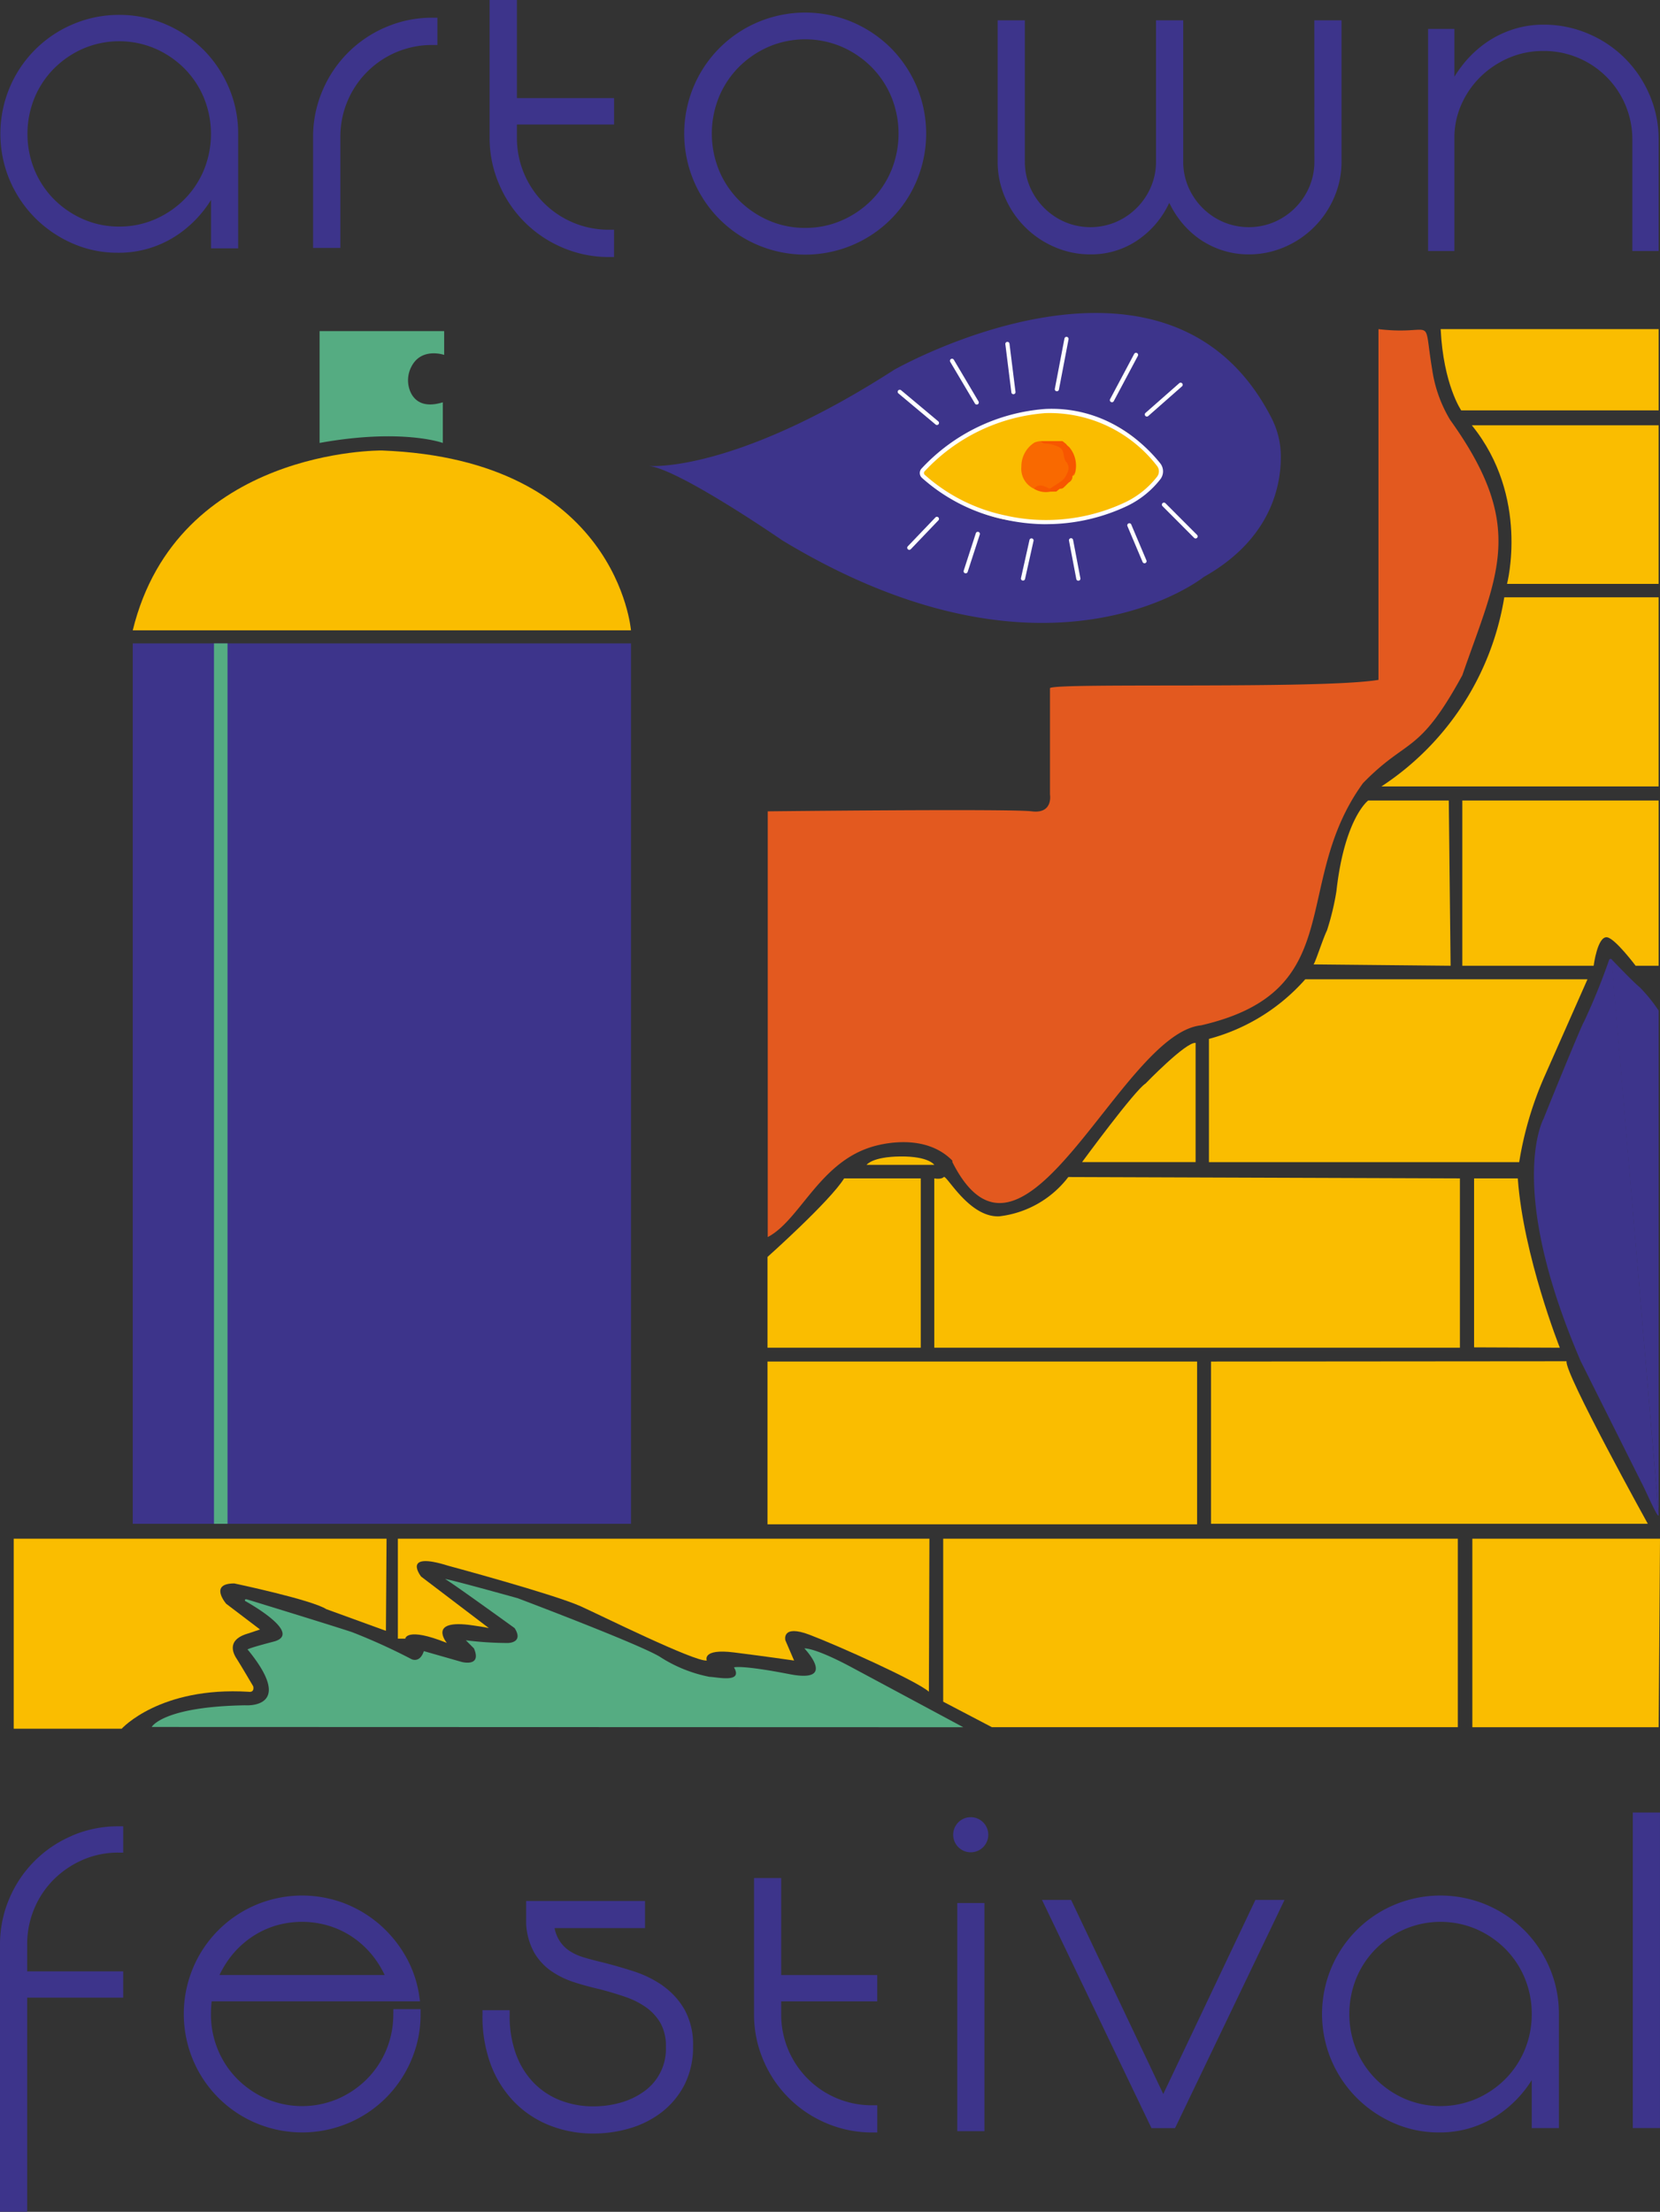 <svg xmlns="http://www.w3.org/2000/svg" xmlns:xlink="http://www.w3.org/1999/xlink" width="165.926" height="220.994" viewBox="0 0 165.926 220.994">
  <rect x="0" y="0" width="165.926" height="220.994" fill="#333333" stroke="none"/>
  <defs>
    <clipPath id="clip-path">
      <rect id="Rectangle_29" data-name="Rectangle 29" width="165.926" height="220.994" transform="translate(0 0)" fill="none"/>
    </clipPath>
  </defs>
  <g id="logo_artown_mare" data-name="logo artown mare" transform="translate(0 -0.001)">
    <g id="Group_21" data-name="Group 21" transform="translate(0 0.001)" clip-path="url(#clip-path)">
      <path id="Path_15459" data-name="Path 15459" d="M817.532,186.7h21.789v8.122H819.587s-1.784-2.574-2.055-8.122" transform="translate(-673.53 -153.817)" fill="#fabd00"/>
      <path id="Path_15460" data-name="Path 15460" d="M835.2,241.254h18.676V257.1H838.722s2.3-8.676-3.519-15.849" transform="translate(-688.088 -198.759)" fill="#fabd00"/>
      <path id="Path_15461" data-name="Path 15461" d="M796.2,338.831h15.428v18.895H783.922A27.949,27.949,0,0,0,796.2,338.831" transform="translate(-645.84 -279.149)" fill="#fabd00"/>
      <path id="Path_15462" data-name="Path 15462" d="M829.825,454.079h19.623V470.59h-2.3s-2.03-2.707-2.842-2.842c-.972-.162-1.353,2.842-1.353,2.842H829.825Z" transform="translate(-683.658 -374.096)" fill="#fabd00"/>
      <path id="Path_15463" data-name="Path 15463" d="M758.837,454.079h-8.055s-2.364,1.759-3.176,9.067a25.937,25.937,0,0,1-.947,3.925c-.406.812-1.218,3.383-1.353,3.383s13.713.135,13.713.135" transform="translate(-614.024 -374.096)" fill="#fabd00"/>
      <path id="Path_15464" data-name="Path 15464" d="M695.663,555.5H723.87l-4.253,9.609a34.911,34.911,0,0,0-2.572,8.661H686.034V561.453a19.552,19.552,0,0,0,9.629-5.955" transform="translate(-565.194 -457.651)" fill="#fabd00"/>
      <path id="Path_15465" data-name="Path 15465" d="M625.388,591.594V603.5H614.04s5.258-7.173,6.341-7.849c0,0,4.06-4.2,5.007-4.06" transform="translate(-505.881 -487.387)" fill="#fabd00"/>
      <path id="Path_15466" data-name="Path 15466" d="M840.868,668.441h-4.374v16.882l8.569.035s-3.654-9.2-4.2-16.917" transform="translate(-689.152 -550.7)" fill="#fabd00"/>
      <path id="Path_15467" data-name="Path 15467" d="M582.718,667.751v16.917H530.179V667.751s.677.135.947-.135,2.526,4.068,5.549,3.925a10.146,10.146,0,0,0,6.9-3.925" transform="translate(-436.792 -550.011)" fill="#fabd00"/>
      <path id="Path_15468" data-name="Path 15468" d="M450.847,668.441v16.917H435.528V676.29s6.225-5.549,7.659-7.849Z" transform="translate(-358.813 -550.7)" fill="#fabd00"/>
      <path id="Path_15469" data-name="Path 15469" d="M491.763,656.836h6.767s-.541-.864-3.383-.838-3.383.838-3.383.838" transform="translate(-405.143 -540.449)" fill="#fabd00"/>
      <rect id="Rectangle_24" data-name="Rectangle 24" width="42.941" height="16.263" transform="translate(76.715 136.04)" fill="#fabd00"/>
      <path id="Path_15470" data-name="Path 15470" d="M722.752,772.165c-.271,1.083,8.12,16.24,8.12,16.24H687.211V772.194Z" transform="translate(-566.164 -636.154)" fill="#fabd00"/>
      <path id="Path_15471" data-name="Path 15471" d="M854.271,872.815H835.514V891.65h18.622Z" transform="translate(-688.344 -719.075)" fill="#fabd00"/>
      <path id="Path_15472" data-name="Path 15472" d="M586.669,872.815H535.23V889.1l4.869,2.549h46.57Z" transform="translate(-440.953 -719.075)" fill="#fabd00"/>
      <path id="Path_15473" data-name="Path 15473" d="M278.907,872.815H225.775V882.8h.741s.1-1.191,4.11.411c.016.006.031.015.047.022,0,0-2.03-2.436,2.571-1.759.441.065,1.062.149,1.624.271L228.1,876.6s-2.03-2.571,2.707-1.083c0,0,10.556,2.842,13.263,4.06,1.99.9,11.368,5.549,12.586,5.413,0,0-.541-1.218,2.707-.812s6.017.812,6.017.812l-.874-2.03s-.406-1.624,2.436-.541,10.692,4.6,11.91,5.684Z" transform="translate(-186.006 -719.075)" fill="#fabd00"/>
      <path id="Path_15474" data-name="Path 15474" d="M45.047,872.815H7.779V891.8H18.574s3.811-4.23,12.68-3.689c0,0,.6.135.469-.541,0,0-1.353-2.3-1.624-2.707s-1.218-1.895,1.083-2.571l1.218-.406-3.383-2.571s-1.759-2.03.812-2.03c0,0,7.714,1.624,9.2,2.571l5.955,2.165Z" transform="translate(-6.409 -719.075)" fill="#fabd00"/>
      <path id="Path_15475" data-name="Path 15475" d="M86.089,910.506s1.083-2.03,9.338-2.165c0,0,5.143.406.271-5.549,0,0-.541,0,2.571-.812s-2.842-4.06-2.842-4.06-.135-.271.271-.135c0,0,8.391,2.571,10.421,3.248a59.96,59.96,0,0,1,5.955,2.707s.8.4,1.207-.78l.011-.032,3.789,1.083s2.03.541,1.218-1.353l-.812-.812a34.423,34.423,0,0,0,4.2.271s1.624,0,.677-1.489c0,0-6.361-4.6-6.9-4.872s7.2,1.883,7.2,1.883,11.883,4.478,14.184,5.831a14.072,14.072,0,0,0,5.007,2.03c.677,0,3.383.677,2.436-.947,0,0,.677-.271,5.549.677s1.489-2.571,1.489-2.571.947-.135,4.737,1.895,11.145,5.978,11.145,5.978Z" transform="translate(-70.925 -737.955)" fill="#55ac82"/>
      <path id="Path_15476" data-name="Path 15476" d="M878.229,543.969a.153.153,0,0,0-.253.057,63.5,63.5,0,0,1-2.491,6.132c-.247.329-3.783,9.017-4.044,9.7a.776.776,0,0,1-.035.077c-.278.547-3.469,7.453,3.724,24.167l.02.043,6.019,12.023c.412.729,1.83,4.083,1.759,3.248Z" transform="translate(-717.137 -448.116)" fill="#3d348b"/>
      <path id="Path_15477" data-name="Path 15477" d="M919.078,599.46V549.132a15.634,15.634,0,0,0-1.895-2.338c-.677-.541-2.842-2.821-2.842-2.821" transform="translate(-753.287 -448.156)" fill="#3d348b"/>
      <path id="Path_15478" data-name="Path 15478" d="M454.131,269.934c7.149,14.12,16.809-12.829,24.851-13.668,14.932-3.439,8.878-14.129,16.194-24.205,4.487-4.6,5.539-2.741,9.926-10.776,3.52-10.172,6.452-14.819-1.218-25.514a13.515,13.515,0,0,1-1.792-5.006c-.965-5.774.438-3.384-5.373-4.061v35.042c-5.693.956-32.157.259-32.834.821v10.628s.345,1.958-1.821,1.687-26.39,0-26.39,0v42.536c3.175-1.652,5.112-7.337,10.285-8.974,0,0,5.109-1.785,8.171,1.34" transform="translate(-358.934 -153.817)" fill="#e3591f"/>
      <rect id="Rectangle_25" data-name="Rectangle 25" width="49.803" height="87.967" transform="translate(13.269 64.284)" fill="#3d348b"/>
      <rect id="Rectangle_26" data-name="Rectangle 26" width="1.353" height="87.967" transform="translate(21.389 64.284)" fill="#55ac82"/>
      <path id="Path_15479" data-name="Path 15479" d="M75.332,273.507h49.8s-1.353-17.076-24.9-17.969c0,0-20.435-.253-24.9,17.969" transform="translate(-62.063 -210.527)" fill="#fabd00"/>
      <path id="Path_15480" data-name="Path 15480" d="M181.361,198.994V187.823h12.451V190.2s-2.256-.785-3.261,1.152a2.924,2.924,0,0,0-.085,2.6c.386.809,1.255,1.586,3.21.985v4.06s-4.06-1.489-12.315,0" transform="translate(-149.416 -154.74)" fill="#55ac82"/>
      <path id="Path_15481" data-name="Path 15481" d="M368.063,192.821s8.359.814,24.547-9.608c0,0,27.28-15.544,37.714,4.816a8.448,8.448,0,0,1,.934,3.781c.025,3.035-1.015,8.348-7.709,12.108,0,0-15.486,12.444-42.118-3.657,0,0-10.392-7.17-13.369-7.44" transform="translate(-303.231 -146.266)" fill="#3d348b"/>
      <path id="Path_15482" data-name="Path 15482" d="M523.117,239.21a16.346,16.346,0,0,1,13.126-6.278c8.486.262,10.768,6.015,10.768,6.015s-1.4,4.694-11.286,5.139c-6.9.311-9.65-2.594-12.607-4.877" transform="translate(-430.974 -191.897)" fill="#fabd00"/>
      <path id="Path_15483" data-name="Path 15483" d="M534.452,243.434a19.365,19.365,0,0,1-3.976-.457,17.833,17.833,0,0,1-8.314-4.18h0a.654.654,0,0,1-.037-.923,18.772,18.772,0,0,1,12.375-5.956,13.115,13.115,0,0,1,7.637,2.009,15.429,15.429,0,0,1,3.85,3.423,1.292,1.292,0,0,1,.028,1.567,9.321,9.321,0,0,1-3.289,2.671,18.93,18.93,0,0,1-7.962,1.84c-.017,0-.126.005-.314.005m-12.008-4.941a17.42,17.42,0,0,0,8.107,4.076,18.162,18.162,0,0,0,4.2.445,18.523,18.523,0,0,0,7.788-1.794,8.906,8.906,0,0,0,3.145-2.549.876.876,0,0,0-.019-1.062,13.565,13.565,0,0,0-11.143-5.276,18.346,18.346,0,0,0-12.09,5.823.239.239,0,0,0,.014.337" transform="translate(-430.014 -191.056)" fill="#fff"/>
      <path id="Path_15484" data-name="Path 15484" d="M649.835,220.419a.208.208,0,0,1-.137-.363l3.383-2.977a.208.208,0,0,1,.274.312l-3.383,2.977a.207.207,0,0,1-.137.052" transform="translate(-535.2 -178.799)" fill="#fff"/>
      <path id="Path_15485" data-name="Path 15485" d="M630.011,205.062a.208.208,0,0,1-.183-.305l2.409-4.525a.208.208,0,1,1,.366.2l-2.409,4.525a.208.208,0,0,1-.183.11" transform="translate(-518.868 -164.873)" fill="#fff"/>
      <path id="Path_15486" data-name="Path 15486" d="M598.774,196.442a.2.2,0,0,1-.039,0,.207.207,0,0,1-.165-.243l.963-5.035a.208.208,0,0,1,.408.078l-.963,5.035a.207.207,0,0,1-.2.168" transform="translate(-493.133 -157.35)" fill="#fff"/>
      <path id="Path_15487" data-name="Path 15487" d="M571.3,199.2a.208.208,0,0,1-.206-.182l-.6-4.806a.208.208,0,1,1,.412-.052l.6,4.805a.207.207,0,0,1-.18.232l-.026,0" transform="translate(-470.002 -159.809)" fill="#fff"/>
      <path id="Path_15488" data-name="Path 15488" d="M541.747,208.057a.208.208,0,0,1-.179-.1l-2.47-4.166a.207.207,0,1,1,.357-.212l2.47,4.166a.208.208,0,0,1-.178.313" transform="translate(-444.116 -167.635)" fill="#fff"/>
      <path id="Path_15489" data-name="Path 15489" d="M513.335,224.6a.206.206,0,0,1-.133-.048l-3.715-3.108a.207.207,0,1,1,.266-.318l3.715,3.108a.208.208,0,0,1-.133.367" transform="translate(-419.684 -182.136)" fill="#fff"/>
      <path id="Path_15490" data-name="Path 15490" d="M515.031,296.4a.207.207,0,0,1-.15-.351l2.768-2.893a.208.208,0,0,1,.3.287l-2.768,2.893a.206.206,0,0,1-.15.064" transform="translate(-424.141 -241.464)" fill="#fff"/>
      <path id="Path_15491" data-name="Path 15491" d="M547.038,305.876a.208.208,0,0,1-.2-.272l1.208-3.722a.208.208,0,1,1,.395.128l-1.208,3.721a.207.207,0,0,1-.2.144" transform="translate(-450.51 -248.59)" fill="#fff"/>
      <path id="Path_15492" data-name="Path 15492" d="M579.55,309.54a.2.2,0,0,1-.045-.005.207.207,0,0,1-.157-.248l.852-3.819a.208.208,0,0,1,.405.09l-.852,3.819a.208.208,0,0,1-.2.162" transform="translate(-477.295 -251.529)" fill="#fff"/>
      <path id="Path_15493" data-name="Path 15493" d="M607.512,309.494a.208.208,0,0,1-.2-.169l-.733-3.844a.208.208,0,0,1,.408-.078l.733,3.844a.208.208,0,0,1-.165.243.213.213,0,0,1-.039,0" transform="translate(-499.729 -251.47)" fill="#fff"/>
      <path id="Path_15494" data-name="Path 15494" d="M641.4,300.713a.207.207,0,0,1-.191-.127l-1.522-3.6a.208.208,0,0,1,.382-.161l1.522,3.6a.207.207,0,0,1-.191.288" transform="translate(-527 -244.433)" fill="#fff"/>
      <path id="Path_15495" data-name="Path 15495" d="M662.708,288.679a.206.206,0,0,1-.147-.061l-3.161-3.167a.207.207,0,1,1,.294-.293l3.161,3.167a.207.207,0,0,1-.147.354" transform="translate(-543.202 -234.879)" fill="#fff"/>
      <path id="Path_15496" data-name="Path 15496" d="M580.812,254.984a2.2,2.2,0,0,1-1.253-2.209,2.817,2.817,0,0,1,1.311-2.405,2.172,2.172,0,0,1,.605-.141c.873.341,2.059-.178,2.62,1.04.778,1.687.693,3-1.543,3.844-.587.055-1.141-.348-1.741-.129" transform="translate(-477.467 -206.153)" fill="#f96900"/>
      <path id="Path_15497" data-name="Path 15497" d="M591.413,254.966c.4-.262.8-.52,1.191-.786a2.072,2.072,0,0,0,.6-.918.93.93,0,0,0-.2-1.024c-.3-.417-.083-1.057-.618-1.4a3.3,3.3,0,0,0-1.522-.381c-.137-.014-.259-.162-.388-.249l2.183,0c.129.077.232.188.356.272l.008.007a1.522,1.522,0,0,0,.312.311,2.862,2.862,0,0,1,.6,2.574q-.144.163-.272.339l0-.013c-.221.151-.157.458-.343.629h0c-.107.1-.212.21-.319.315l0,0a2.712,2.712,0,0,1-.3.275.883.883,0,0,1-.294.056q-.18.129-.347.274l-.647.014q-.163-.1-.109-.2c.036-.066.072-.1.108-.1" transform="translate(-486.471 -206.135)" fill="#f75600"/>
      <path id="Path_15498" data-name="Path 15498" d="M588.31,275.69q0,.15,0,.3a2.294,2.294,0,0,1-1.6-.3c.532-.612,1.064-.221,1.6,0" transform="translate(-483.369 -226.859)" fill="#f75900"/>
      <path id="Path_15499" data-name="Path 15499" d="M606.644,270.652a.618.618,0,0,1,.342-.629.671.671,0,0,1-.342.629" transform="translate(-499.788 -222.461)" fill="#f75900"/>
      <path id="Path_15500" data-name="Path 15500" d="M605.253,252.1l-.312-.311.312.311" transform="translate(-498.385 -207.441)" fill="#fe9000"/>
      <path id="Path_15501" data-name="Path 15501" d="M603.231,250.478l-.356-.272.356.272" transform="translate(-496.683 -206.134)" fill="#fe9000"/>
      <path id="Path_15502" data-name="Path 15502" d="M608.575,268.509l.272-.339a.4.4,0,0,1-.272.339" transform="translate(-501.379 -220.934)" fill="#f96900"/>
      <path id="Path_15503" data-name="Path 15503" d="M604.831,273.915l.318-.315-.318.315" transform="translate(-498.294 -225.408)" fill="#f75900"/>
      <path id="Path_15504" data-name="Path 15504" d="M603.093,275.684l.3-.275-.3.275" transform="translate(-496.863 -226.898)" fill="#f75900"/>
      <path id="Path_15505" data-name="Path 15505" d="M599.453,277.56l.347-.274-.347.274" transform="translate(-493.864 -228.444)" fill="#f75900"/>
      <path id="Path_15506" data-name="Path 15506" d="M20.478,11.926A12.064,12.064,0,0,0,16.711,9.39a11.654,11.654,0,0,0-4.642-.938,11.646,11.646,0,0,0-4.642.938,11.838,11.838,0,0,0-6.3,6.3,11.952,11.952,0,0,0,0,9.284,12.02,12.02,0,0,0,2.536,3.768,12.167,12.167,0,0,0,3.721,2.535,11.128,11.128,0,0,0,4.514.94,10.474,10.474,0,0,0,6.268-1.977,11.555,11.555,0,0,0,3.078-3.3v4.835h2.713V20.336a11.652,11.652,0,0,0-.938-4.642,12.059,12.059,0,0,0-2.536-3.768M12.068,29.6a8.87,8.87,0,0,1-3.58-.727,9.48,9.48,0,0,1-2.924-1.983,9.123,9.123,0,0,1-1.959-2.939,9.547,9.547,0,0,1,0-7.218,9.121,9.121,0,0,1,1.959-2.939,9.5,9.5,0,0,1,2.924-1.983,9.176,9.176,0,0,1,7.16,0,9.5,9.5,0,0,1,2.924,1.983,9.132,9.132,0,0,1,1.959,2.939,9.547,9.547,0,0,1,0,7.218,9.133,9.133,0,0,1-1.959,2.939,9.484,9.484,0,0,1-2.924,1.983,8.873,8.873,0,0,1-3.58.727" transform="translate(-0.152 -6.963)" fill="#3d348b"/>
      <path id="Path_15507" data-name="Path 15507" d="M184.945,10.981a11.9,11.9,0,0,0-6.335,6.335,11.7,11.7,0,0,0-.943,4.665V33.042h2.727V21.981a9.151,9.151,0,0,1,9.216-9.216h.482V10.038h-.482a11.707,11.707,0,0,0-4.665.943" transform="translate(-146.372 -8.27)" fill="#3d348b"/>
      <path id="Path_15508" data-name="Path 15508" d="M280.563,0h-2.73V13.725a11.709,11.709,0,0,0,.944,4.671,11.909,11.909,0,0,0,6.343,6.343,11.718,11.718,0,0,0,4.671.944h.482V22.954h-.482a9.163,9.163,0,0,1-9.228-9.228V12.442h9.711V9.8h-9.711Z" transform="translate(-228.895 -0.001)" fill="#3d348b"/>
      <path id="Path_15509" data-name="Path 15509" d="M408.92,10.671a12.272,12.272,0,0,0-3.834-2.58,12.159,12.159,0,0,0-9.447,0,12.044,12.044,0,0,0-6.414,6.414,12.16,12.16,0,0,0,0,9.447,12.045,12.045,0,0,0,6.414,6.414,12.159,12.159,0,0,0,9.447,0,12.043,12.043,0,0,0,6.414-6.414,12.16,12.16,0,0,0,0-9.447,12.268,12.268,0,0,0-2.58-3.834m-8.557,17.978a9.021,9.021,0,0,1-3.643-.74,9.644,9.644,0,0,1-2.975-2.018,9.276,9.276,0,0,1-1.993-2.991,9.713,9.713,0,0,1,0-7.344,9.273,9.273,0,0,1,1.993-2.99,9.666,9.666,0,0,1,2.975-2.018,9.335,9.335,0,0,1,7.286,0,9.666,9.666,0,0,1,2.975,2.018,9.284,9.284,0,0,1,1.993,2.99,9.712,9.712,0,0,1,0,7.344,9.288,9.288,0,0,1-1.993,2.991,9.648,9.648,0,0,1-2.975,2.018,9.027,9.027,0,0,1-3.643.74" transform="translate(-319.88 -5.879)" fill="#3d348b"/>
      <path id="Path_15510" data-name="Path 15510" d="M597.791,25.638a6.368,6.368,0,0,1-.51,2.536,6.663,6.663,0,0,1-3.509,3.509,6.555,6.555,0,0,1-5.072,0,6.663,6.663,0,0,1-3.509-3.509,6.359,6.359,0,0,1-.51-2.536V11.526h-2.72V25.638a6.369,6.369,0,0,1-.51,2.536,6.662,6.662,0,0,1-3.509,3.509,6.555,6.555,0,0,1-5.072,0,6.664,6.664,0,0,1-3.509-3.509,6.357,6.357,0,0,1-.51-2.536V11.526h-2.72V25.638a8.906,8.906,0,0,0,.744,3.6,9.4,9.4,0,0,0,4.93,4.931,8.918,8.918,0,0,0,3.6.744,8.232,8.232,0,0,0,5.2-1.773,9.112,9.112,0,0,0,2.68-3.38,9.617,9.617,0,0,0,.807,1.386,9,9,0,0,0,1.9,2,8.694,8.694,0,0,0,2.42,1.3,8.505,8.505,0,0,0,2.819.467,8.924,8.924,0,0,0,3.6-.744,9.4,9.4,0,0,0,4.93-4.931,8.916,8.916,0,0,0,.744-3.6V11.526h-2.72Z" transform="translate(-466.411 -9.496)" fill="#3d348b"/>
      <path id="Path_15511" data-name="Path 15511" d="M832.538,21.006a11.474,11.474,0,0,0-6.112-6.111,11.3,11.3,0,0,0-4.5-.91,9.874,9.874,0,0,0-3.168.514,10.194,10.194,0,0,0-2.785,1.448,11.029,11.029,0,0,0-2.242,2.22,12.341,12.341,0,0,0-.7,1.02V14.411H810.4V36.6h2.631V25.135a8.221,8.221,0,0,1,.764-3.322,8.941,8.941,0,0,1,1.94-2.71,9.3,9.3,0,0,1,2.8-1.823,8.652,8.652,0,0,1,3.391-.665,8.829,8.829,0,0,1,8.892,8.892V36.6h2.631v-11.1a11.3,11.3,0,0,0-.91-4.5" transform="translate(-667.656 -11.522)" fill="#3d348b"/>
      <path id="Path_15512" data-name="Path 15512" d="M542.238,1030.792a1.754,1.754,0,1,0,1.281.513,1.747,1.747,0,0,0-1.281-.513" transform="translate(-445.249 -849.226)" fill="#3d348b"/>
      <path id="Path_15513" data-name="Path 15513" d="M7.212,1036.927A11.787,11.787,0,0,0,.935,1043.2,11.592,11.592,0,0,0,0,1047.828V1074.5H2.716v-21.39h9.6v-2.629h-9.6v-2.658a9.214,9.214,0,0,1,.7-3.589,9.065,9.065,0,0,1,1.947-2.922,9.439,9.439,0,0,1,2.907-1.972,8.827,8.827,0,0,1,3.56-.724h.485v-2.629h-.485a11.6,11.6,0,0,0-4.623.934" transform="translate(0 -853.511)" fill="#3d348b"/>
      <path id="Path_15514" data-name="Path 15514" d="M125.188,1087.064a9.22,9.22,0,0,1-.7,3.588,9.066,9.066,0,0,1-1.947,2.922,9.429,9.429,0,0,1-2.907,1.972,9.122,9.122,0,0,1-7.119,0,9.429,9.429,0,0,1-2.907-1.972,9.065,9.065,0,0,1-1.947-2.922,9.21,9.21,0,0,1-.7-3.588,11.3,11.3,0,0,1,.071-1.261h20.829l-.083-.557a11.262,11.262,0,0,0-1.369-3.968,12.275,12.275,0,0,0-2.591-3.158,12.068,12.068,0,0,0-3.524-2.115,11.875,11.875,0,0,0-8.837.159,11.787,11.787,0,0,0-6.277,6.277,11.9,11.9,0,0,0,0,9.246,11.79,11.79,0,0,0,6.277,6.277,11.9,11.9,0,0,0,9.246,0,11.789,11.789,0,0,0,6.277-6.277,11.6,11.6,0,0,0,.935-4.623v-.485h-2.716Zm-17.375-3.89a9.906,9.906,0,0,1,1.048-1.733,9.145,9.145,0,0,1,1.949-1.907,8.9,8.9,0,0,1,2.443-1.242,9.289,9.289,0,0,1,5.615,0,8.837,8.837,0,0,1,2.462,1.241,9.167,9.167,0,0,1,1.948,1.907,9.948,9.948,0,0,1,1.048,1.733Z" transform="translate(-85.875 -885.836)" fill="#3d348b"/>
      <path id="Path_15515" data-name="Path 15515" d="M291.82,1086.764a10.968,10.968,0,0,0-2.923-1.439c-1.045-.338-2.107-.642-3.158-.905-.6-.142-1.2-.3-1.787-.474a5.44,5.44,0,0,1-1.464-.66,3.479,3.479,0,0,1-1.034-1.075,3.623,3.623,0,0,1-.455-1.2h9.042V1078.3H278.157v2.25l0,.02a6.665,6.665,0,0,0,.809,2.895,5.87,5.87,0,0,0,1.689,1.83,8.642,8.642,0,0,0,2.266,1.111c.814.266,1.685.5,2.589.709.883.229,1.75.489,2.576.773a8.008,8.008,0,0,1,2.1,1.069,5.05,5.05,0,0,1,1.415,1.574,4.714,4.714,0,0,1,.525,2.356,5.2,5.2,0,0,1-2.2,4.452,7.448,7.448,0,0,1-2.316,1.106,9.921,9.921,0,0,1-2.726.374,9.041,9.041,0,0,1-3.315-.6,7.525,7.525,0,0,1-2.647-1.744,8.088,8.088,0,0,1-1.769-2.844,11.118,11.118,0,0,1-.645-3.932v-.485h-2.716v.485a13.817,13.817,0,0,0,.84,4.976,10.766,10.766,0,0,0,2.355,3.724,10.163,10.163,0,0,0,3.551,2.337,11.831,11.831,0,0,0,4.346.8,12.838,12.838,0,0,0,3.629-.522,9.683,9.683,0,0,0,3.193-1.609,8.212,8.212,0,0,0,2.273-2.736,8.3,8.3,0,0,0,.862-3.869,7.2,7.2,0,0,0-.851-3.648,7.459,7.459,0,0,0-2.171-2.38" transform="translate(-225.566 -888.362)" fill="#3d348b"/>
      <path id="Path_15516" data-name="Path 15516" d="M430.606,1065.315H427.89V1078.9a11.588,11.588,0,0,0,.934,4.623,11.787,11.787,0,0,0,6.277,6.277,11.6,11.6,0,0,0,4.623.935h.485v-2.716h-.485a9.054,9.054,0,0,1-9.119-9.119v-1.261h9.6v-2.629h-9.6Z" transform="translate(-352.52 -877.668)" fill="#3d348b"/>
      <rect id="Rectangle_27" data-name="Rectangle 27" width="2.716" height="22.797" transform="translate(95.684 190.141)" fill="#3d348b"/>
      <path id="Path_15517" data-name="Path 15517" d="M603.429,1097.1l-9.21-19.391h-2.911l10.942,22.8h2.357l10.942-22.8h-2.911Z" transform="translate(-487.154 -887.876)" fill="#3d348b"/>
      <path id="Path_15518" data-name="Path 15518" d="M770.427,1078.688a12.02,12.02,0,0,0-3.752-2.525,11.9,11.9,0,0,0-9.246,0,11.788,11.788,0,0,0-6.277,6.277,11.9,11.9,0,0,0,0,9.246,11.971,11.971,0,0,0,2.525,3.752,12.114,12.114,0,0,0,3.705,2.524,11.076,11.076,0,0,0,4.5.936,10.429,10.429,0,0,0,6.243-1.969,11.5,11.5,0,0,0,3.051-3.259v4.792h2.716v-11.4a11.605,11.605,0,0,0-.935-4.623,12.008,12.008,0,0,0-2.525-3.752m.744,8.375a9.221,9.221,0,0,1-.7,3.588,9.08,9.08,0,0,1-1.947,2.922,9.434,9.434,0,0,1-2.907,1.972,9.123,9.123,0,0,1-7.12,0,9.434,9.434,0,0,1-2.907-1.972,9.068,9.068,0,0,1-1.947-2.922,9.494,9.494,0,0,1,0-7.176,9.066,9.066,0,0,1,1.947-2.922,9.444,9.444,0,0,1,2.907-1.972,9.123,9.123,0,0,1,7.119,0,9.448,9.448,0,0,1,2.908,1.972,9.08,9.08,0,0,1,1.947,2.922,9.225,9.225,0,0,1,.7,3.588" transform="translate(-618.072 -885.835)" fill="#3d348b"/>
      <rect id="Rectangle_28" data-name="Rectangle 28" width="2.716" height="31.527" transform="translate(163.208 181.099)" fill="#3d348b"/>
    </g>
  </g>
</svg>

